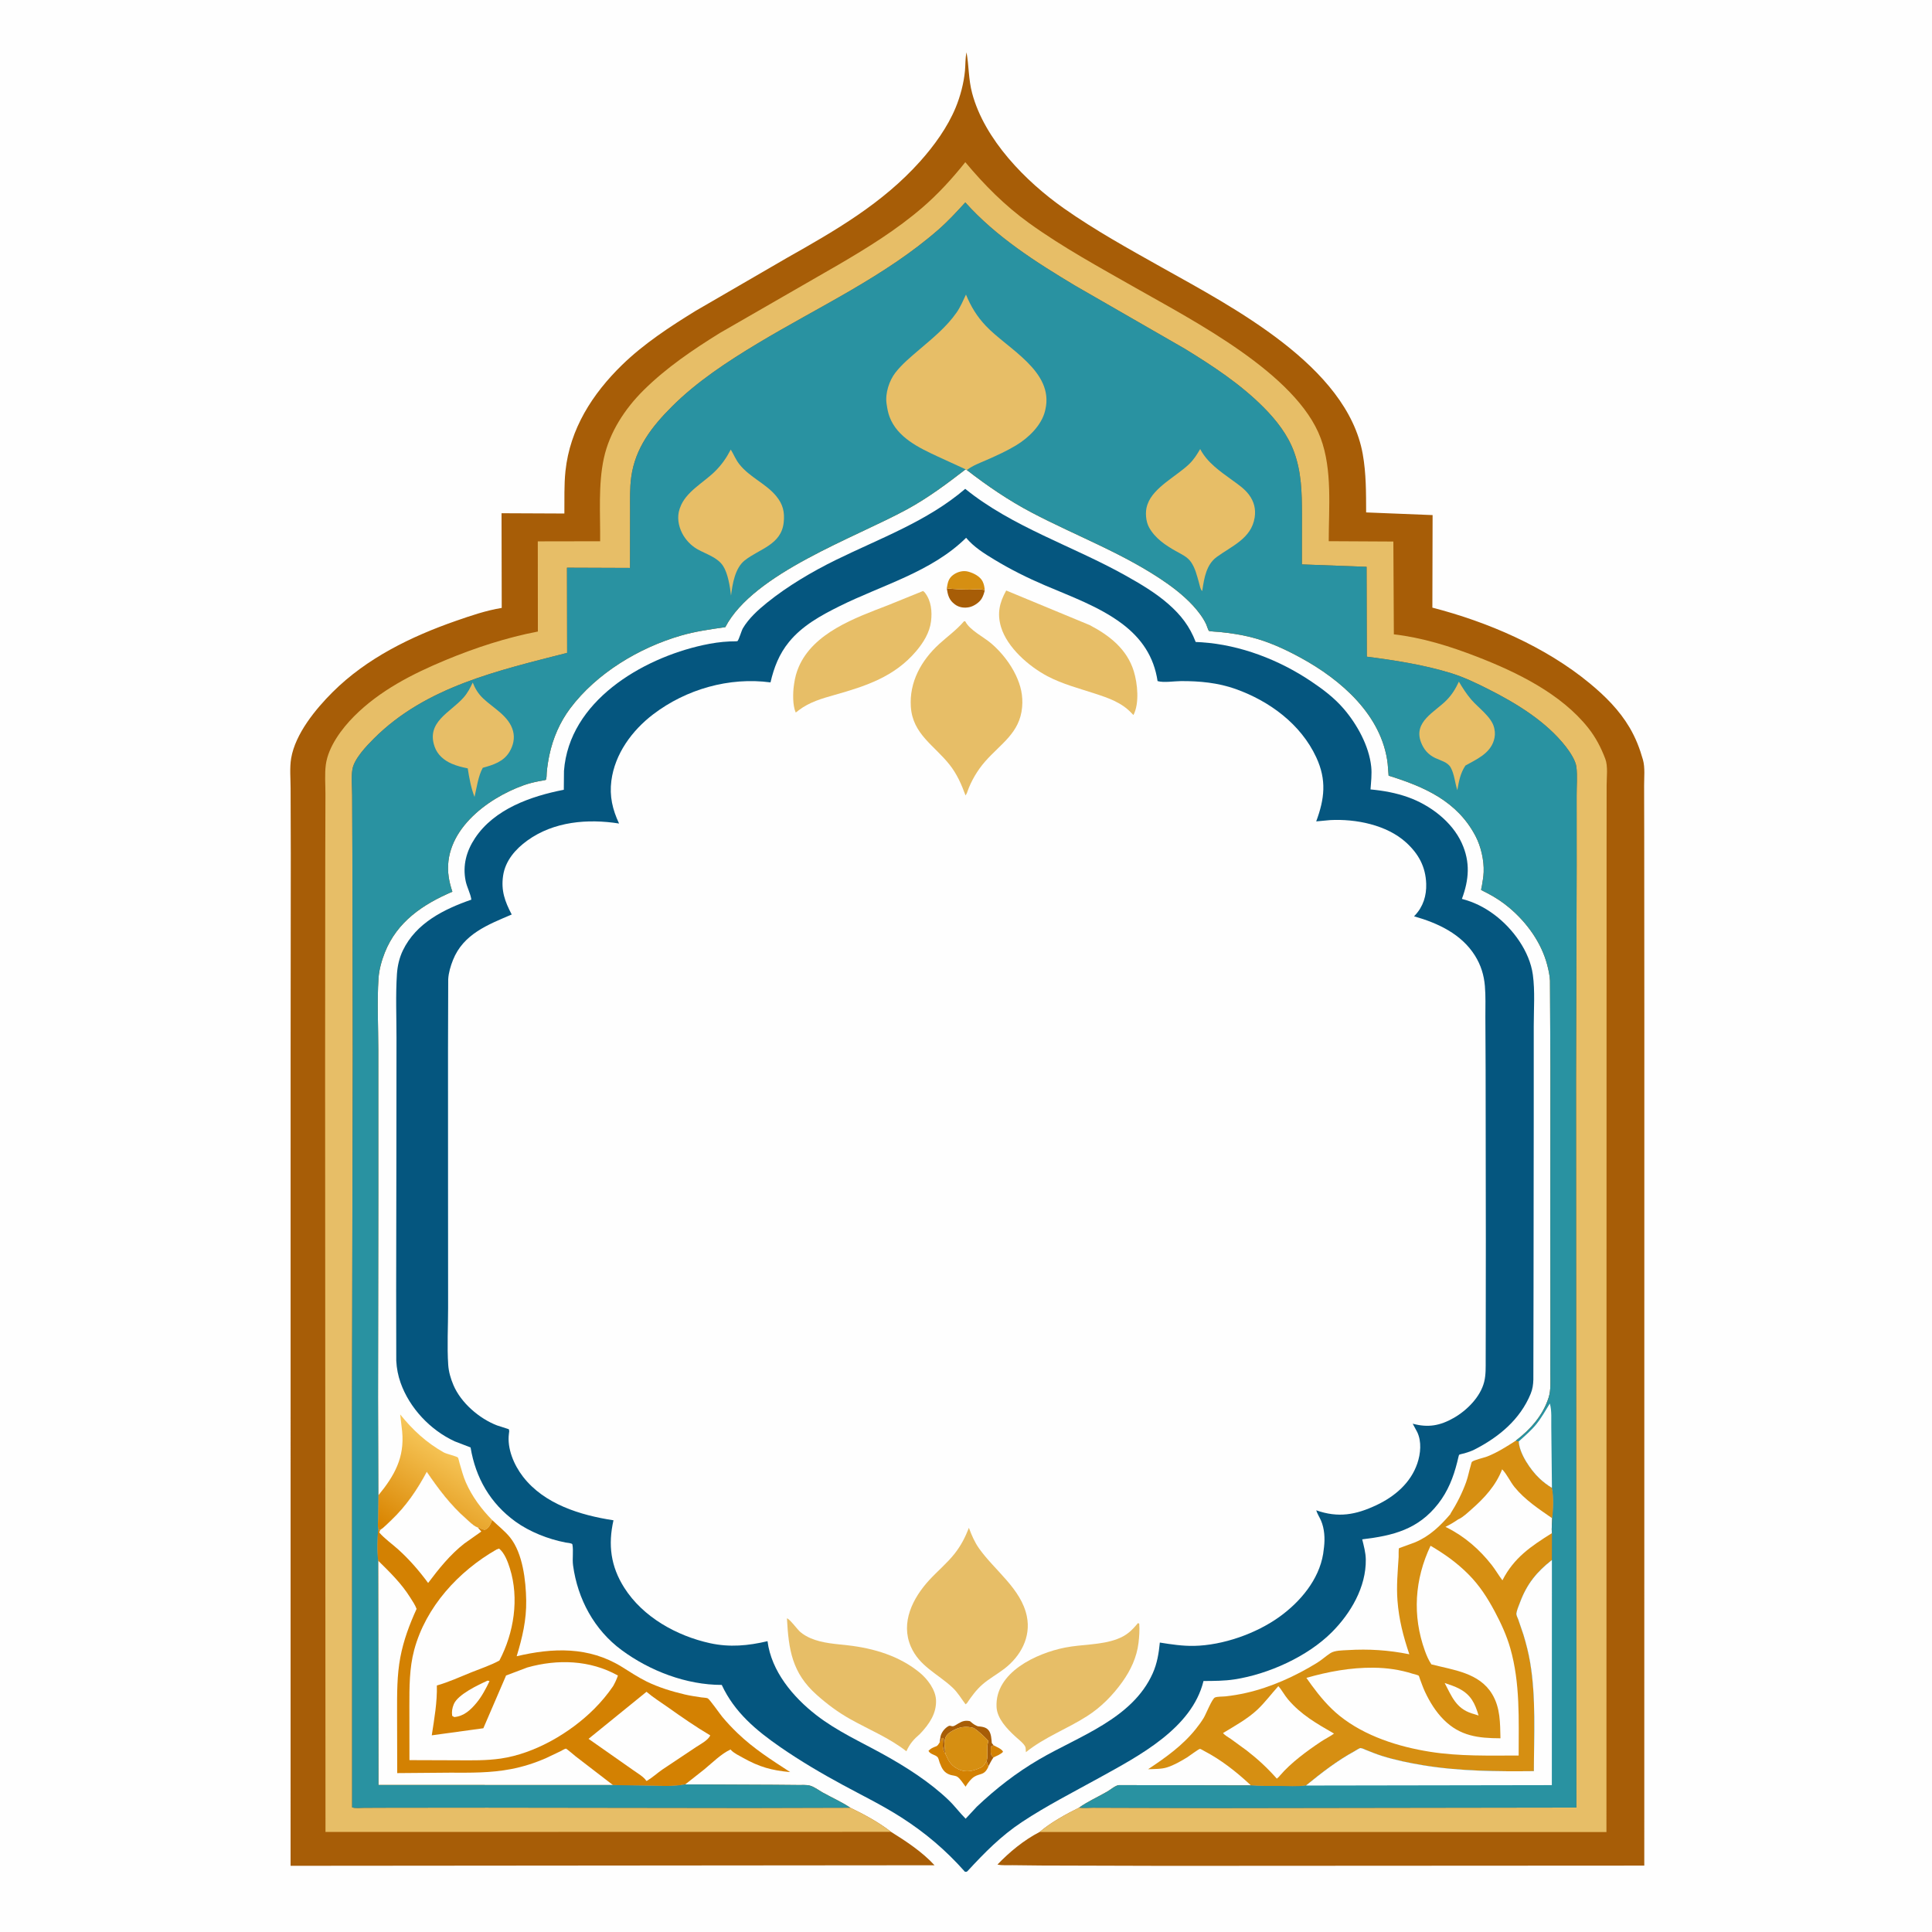 <svg version="1.1" xmlns="http://www.w3.org/2000/svg" style="display: block;" viewBox="0 0 2048 2048" width="1024" height="1024">
<defs>
	<linearGradient id="Gradient1" gradientUnits="userSpaceOnUse" x1="426.061" y1="1632.51" x2="483.941" y2="1542.7">
		<stop class="stop0" offset="0" stop-opacity="1" stop-color="rgb(217,132,0)"/>
		<stop class="stop1" offset="1" stop-opacity="1" stop-color="rgb(246,197,87)"/>
	</linearGradient>
</defs>
<path transform="translate(0,0)" fill="rgb(254,254,254)" d="M -0 -0 L 2048 0 L 2048 2048 L -0 2048 L -0 -0 z"/>
<path transform="translate(0,0)" fill="url(#Gradient1)" d="M 401.019 1585.19 C 418.113 1564.41 428.965 1545.09 426.312 1517.39 L 424.214 1499.37 C 437.497 1515.81 451.825 1529.13 470.382 1539.61 C 473.274 1541.25 484.163 1543.71 485.381 1545.04 C 485.969 1545.69 486.918 1550.21 487.238 1551.27 C 489.268 1558.06 491.012 1564.95 493.856 1571.45 C 500.368 1586.34 510.408 1599.83 521.774 1611.38 C 519.995 1615.64 518.394 1619.89 514 1621.7 C 511.288 1621.26 509.762 1620.46 507.433 1619.11 L 506.432 1619.13 L 505.274 1618.74 C 501.232 1616.94 497.345 1612.79 494.031 1609.88 C 477.29 1595.16 464.91 1578.5 452.39 1560.22 C 442.248 1579.17 430.757 1596.25 415.139 1611.16 C 411.317 1614.81 407.313 1619.04 402.959 1621.98 L 400.923 1621.01 C 400.267 1617.97 400.746 1613.71 400.732 1610.55 L 401.019 1585.19 z"/>
<path transform="translate(0,0)" fill="rgb(214,143,18)" d="M 1537.6 1604.87 L 1537.55 1604.58 C 1544.24 1594.01 1550.03 1582.68 1554.24 1570.89 C 1556.26 1565.25 1557.25 1559.41 1559 1553.71 C 1559.25 1552.9 1559.81 1550.09 1560.27 1549.65 C 1562.36 1547.62 1573.16 1545.27 1576.5 1543.95 C 1587.18 1539.73 1597.04 1533.48 1606.64 1527.27 L 1609.96 1527.95 C 1610.5 1540.84 1622.7 1558.56 1631.97 1567.22 C 1635.96 1570.95 1640.41 1574.42 1645.12 1577.18 C 1647.18 1586.01 1646.64 1600.37 1645.39 1609.42 C 1645.32 1614.14 1644.45 1620.57 1645.2 1625.13 L 1645.08 1653.68 C 1628.9 1666.39 1618.56 1679.1 1611.36 1698.4 C 1609.96 1702.14 1608.12 1706.18 1607.46 1710.12 C 1607.14 1712.04 1608.72 1714.84 1609.42 1716.71 L 1614.97 1733 C 1617.87 1742.61 1620.33 1752.26 1622.01 1762.16 C 1628.36 1799.59 1626.01 1839.56 1626 1877.5 C 1587.06 1877.89 1547.15 1877.61 1508.66 1871.27 C 1494.1 1868.88 1479.02 1865.78 1464.93 1861.35 C 1459.29 1859.58 1453.78 1857.36 1448.29 1855.16 C 1446.92 1854.61 1443.61 1852.95 1442.11 1853.03 C 1440.91 1853.09 1436.81 1855.86 1435.59 1856.52 C 1417.44 1866.36 1400.34 1879.69 1384.36 1892.74 C 1374.96 1894 1364.92 1893.32 1355.41 1893.18 C 1345.63 1893.03 1335.76 1893.49 1326.01 1892.6 L 1323.93 1890.62 C 1309.67 1877.52 1294.27 1865.45 1277.09 1856.44 C 1276.36 1856.06 1272.64 1853.86 1272.08 1853.87 C 1270.65 1853.91 1260.51 1861.61 1258.45 1862.86 C 1251.76 1866.93 1244.54 1871.16 1237.03 1873.52 C 1230.9 1875.45 1223.44 1875.17 1217.01 1875.46 C 1235.66 1863.07 1253.73 1850.27 1267.79 1832.58 C 1270.75 1828.86 1273.59 1825.02 1276.04 1820.94 C 1278.41 1817 1284.8 1800.77 1287.85 1799.43 C 1290.44 1798.3 1296.23 1798.53 1299.18 1798.21 C 1306.44 1797.4 1313.66 1796.2 1320.78 1794.59 C 1347.11 1788.66 1373.21 1776.79 1396.15 1762.65 C 1401.12 1759.59 1405.39 1755.59 1410.27 1752.42 C 1414.9 1749.4 1423.16 1749.51 1428.54 1749.18 C 1450.89 1747.81 1471.95 1749.17 1493.94 1753.6 C 1487.53 1734.49 1482.91 1716.85 1481.38 1696.65 C 1480.19 1680.94 1481.65 1666 1482.62 1650.4 C 1482.73 1648.68 1482.38 1642.42 1483.03 1641.14 C 1483.03 1641.14 1498.55 1635.55 1500 1634.94 C 1515.62 1628.32 1526.74 1617.53 1537.6 1604.87 z"/>
<path transform="translate(0,0)" fill="rgb(254,254,254)" d="M 1531.4 1784.05 C 1536.58 1785.79 1542.05 1787.55 1546.9 1790.11 C 1559.38 1796.69 1563.48 1805.61 1567.37 1818.52 L 1563 1817.14 L 1559.98 1816.23 C 1543.42 1810.84 1538.88 1798.27 1531.4 1784.05 z"/>
<path transform="translate(0,0)" fill="rgb(254,254,254)" d="M 1355.1 1787.37 C 1358.91 1791.63 1361.64 1797.07 1365.41 1801.49 C 1379.38 1817.91 1395.77 1827.05 1414.12 1837.68 C 1409.76 1840.87 1404.79 1843.21 1400.29 1846.2 C 1385.47 1856.06 1368.28 1868.7 1356.74 1882.23 L 1355.67 1883.5 L 1353.5 1885.44 C 1343.32 1873.98 1333.58 1864.92 1321.46 1855.54 L 1304.77 1843.37 C 1302.01 1841.47 1298.53 1839.72 1296.47 1837.08 C 1308.85 1829.58 1322.51 1822.11 1333.09 1812.11 C 1341.01 1804.62 1347.77 1795.46 1355.1 1787.37 z"/>
<path transform="translate(0,0)" fill="rgb(254,254,254)" d="M 1545.92 1610.46 L 1546.25 1610.39 C 1551.05 1608.13 1555.78 1603.51 1559.74 1600.05 C 1573.52 1587.97 1585.67 1574.81 1592.33 1557.54 C 1597.43 1562.76 1600.79 1570.63 1605.55 1576.47 C 1616.57 1589.99 1631.22 1599.56 1645.39 1609.42 C 1645.32 1614.14 1644.45 1620.57 1645.2 1625.13 C 1622.99 1639.07 1604.89 1651.12 1592.64 1675.2 C 1588.65 1670.02 1585.43 1664.27 1581.39 1659.09 C 1568.36 1642.43 1552.47 1628.59 1533.44 1619.13 L 1532.25 1618.55 C 1537.1 1616.13 1541.48 1613.57 1545.92 1610.46 z"/>
<path transform="translate(0,0)" fill="rgb(254,254,254)" d="M 1516.44 1638.57 C 1531.25 1647.25 1544.27 1656.48 1556.43 1668.66 C 1568.25 1680.5 1576.64 1693.54 1584.5 1708.25 C 1591.14 1720.68 1597.14 1733.74 1601 1747.31 C 1611.56 1784.37 1609.84 1822.81 1609.84 1860.92 C 1578.69 1860.97 1546.86 1861.87 1516 1856.98 C 1482.42 1851.67 1446.9 1840.42 1420.03 1818.83 C 1408.53 1809.58 1398.77 1797.87 1390.11 1786.02 L 1384.84 1778.62 C 1407.92 1771.99 1431.76 1767.61 1455.83 1767.83 C 1470.27 1767.96 1484 1769.93 1497.75 1774.31 C 1498.81 1774.65 1503.21 1775.64 1503.88 1776.3 C 1504.27 1776.71 1505.09 1779.56 1505.3 1780.11 C 1506.98 1784.52 1508.51 1789.02 1510.51 1793.3 C 1515.52 1804.04 1521.99 1814.53 1530.4 1822.95 C 1547.77 1840.34 1567 1842.58 1590.55 1842.66 C 1590.16 1826.44 1590.47 1810.46 1581.84 1796 C 1568.17 1773.09 1540.67 1770.34 1517.34 1764.3 C 1514.31 1759.77 1512.26 1754.98 1510.43 1749.87 C 1496.97 1712.52 1499.55 1674.21 1516.44 1638.57 z"/>
<path transform="translate(0,0)" fill="rgb(211,129,2)" d="M 402.959 1621.98 C 407.313 1619.04 411.317 1614.81 415.139 1611.16 C 430.757 1596.25 442.248 1579.17 452.39 1560.22 C 464.91 1578.5 477.29 1595.16 494.031 1609.88 C 497.345 1612.79 501.232 1616.94 505.274 1618.74 L 506.432 1619.13 L 507.433 1619.11 C 509.762 1620.46 511.288 1621.26 514 1621.7 C 518.394 1619.89 519.995 1615.64 521.774 1611.38 C 527.826 1617.25 535.502 1623.26 540.69 1629.74 C 554.249 1646.67 557.433 1675.64 557.791 1696.47 C 558.148 1717.2 553.673 1736.02 547.691 1755.69 C 586.163 1746.57 624.168 1745.34 658.971 1766.81 C 667.629 1772.15 676.303 1777.99 685.435 1782.47 C 698.139 1788.71 712.231 1793 725.978 1796.23 C 731.709 1797.58 737.56 1798.4 743.375 1799.29 C 745.122 1799.56 748.876 1799.63 750.251 1800.32 C 752.27 1801.33 763.306 1817.12 765.742 1820.04 C 770.787 1826.09 776.103 1831.72 781.786 1837.18 C 799.027 1853.74 817.744 1865.56 837.619 1878.49 C 817.981 1876.72 804.866 1873.04 787.756 1863.43 C 783.791 1861.2 778.181 1858.57 775.036 1855.25 L 774.44 1854.51 C 764.663 1858.98 755.102 1868.58 746.786 1875.45 L 726.389 1891.54 C 713.765 1894.13 699.141 1892.93 686.209 1892.92 L 649.791 1892.26 L 401.179 1892.18 L 400.811 1654.32 C 399.494 1644.04 399.746 1631.3 400.923 1621.01 L 402.959 1621.98 z"/>
<path transform="translate(0,0)" fill="rgb(254,254,254)" d="M 516.938 1781.5 L 518.922 1782.05 C 515.198 1789.84 510.705 1798.39 505.165 1805.05 C 498.847 1812.65 491.735 1819.32 481.5 1820.16 L 479.315 1818.84 C 478.73 1814.37 479.322 1810.69 481.048 1806.5 C 485.317 1796.15 507.097 1785.97 516.938 1781.5 z"/>
<path transform="translate(0,0)" fill="rgb(254,254,254)" d="M 402.959 1621.98 C 407.313 1619.04 411.317 1614.81 415.139 1611.16 C 430.757 1596.25 442.248 1579.17 452.39 1560.22 C 464.91 1578.5 477.29 1595.16 494.031 1609.88 C 497.345 1612.79 501.232 1616.94 505.274 1618.74 L 506.432 1619.13 L 510.2 1623.5 L 492.096 1636.29 C 477.112 1648.02 465.191 1662.93 453.832 1678.03 C 444.43 1665.25 434.08 1653.28 422.293 1642.62 C 415.657 1636.62 407.855 1631.23 401.996 1624.51 L 402.959 1621.98 z"/>
<path transform="translate(0,0)" fill="rgb(254,254,254)" d="M 685.158 1887.84 C 682.727 1883.66 675.457 1879.48 671.516 1876.65 L 623.884 1843.24 L 685.332 1793.35 C 692.217 1799.31 700.343 1804.34 707.793 1809.63 C 722.553 1820.09 737.315 1830.36 752.891 1839.59 C 750.643 1844.8 742.316 1848.98 737.529 1852.17 L 702.179 1875.77 C 696.905 1879.38 691.651 1884.26 686.227 1887.45 L 685.158 1887.84 z"/>
<path transform="translate(0,0)" fill="rgb(254,254,254)" d="M 400.811 1654.32 C 413.398 1666.76 425.384 1678.33 434.847 1693.41 C 437.241 1697.23 440.066 1701.26 441.599 1705.51 C 434.031 1722.14 427.82 1738.68 424.394 1756.7 C 420.719 1776.03 420.927 1795.46 420.923 1815.04 L 421.073 1879.56 L 476.809 1879.1 C 498.827 1879.18 519.928 1879.49 541.688 1875.31 C 554.598 1872.82 566.907 1868.91 578.942 1863.61 L 594.19 1856.36 C 595.375 1855.77 598.773 1853.65 599.917 1853.62 C 600.547 1853.6 609.15 1860.96 610.169 1861.78 L 649.791 1892.26 L 401.179 1892.18 L 400.811 1654.32 z"/>
<path transform="translate(0,0)" fill="rgb(254,254,254)" d="M 526.391 1642.5 L 529.014 1641.55 C 534.867 1646.16 538.313 1655.62 540.488 1662.54 C 550.505 1694.4 544.827 1730.87 529.382 1760.22 C 520.291 1765.25 509.737 1768.68 500.069 1772.57 C 487.756 1777.51 475.884 1783.03 463.081 1786.69 C 463.542 1804.42 460.352 1822.04 457.697 1839.52 L 512.367 1832.02 L 535.727 1777.82 L 536.426 1776.11 L 558.947 1767.6 C 590.897 1758.58 625.541 1759.6 655.024 1776.15 C 653.682 1780.15 652.017 1783.64 649.97 1787.32 C 643.925 1796.16 637.354 1804.04 629.775 1811.61 C 604.346 1837.01 566.856 1858.9 530.825 1864.14 C 515.327 1866.39 499.722 1866.07 484.113 1865.98 L 434.031 1865.81 L 433.948 1808.47 C 433.962 1788.67 433.88 1768.26 439.065 1748.99 C 451.374 1703.26 485.998 1665.66 526.391 1642.5 z"/>
<path transform="translate(0,0)" fill="rgb(167,93,7)" d="M 944.54 1941.85 C 960.512 1951.8 977.944 1963.29 990.632 1977.26 L 308.028 1977.83 L 308.058 1121.39 L 308.24 905.063 L 308.048 835.869 C 308.047 825.526 306.921 813.857 308.657 803.716 C 313.093 777.805 334.557 751.651 352.623 733.648 C 388.775 697.622 435.862 674.655 483.594 658.049 C 499.315 652.58 515.378 647.092 531.847 644.423 L 531.648 544.049 L 598.263 544.343 C 598.434 529.443 597.854 513.975 599.434 499.176 C 604.194 454.602 627.948 417.493 659.502 386.768 C 682.398 364.475 710.24 346.218 737.379 329.53 L 834.276 273.321 C 885.595 244.363 935.367 215.704 975.214 171.244 C 990.133 154.598 1004.4 134.913 1013 114.152 C 1018.01 102.046 1021.69 88.072 1022.91 75 C 1023.51 68.51 1023.12 61.874 1024.56 55.5 C 1027.15 70.087 1026.62 84.213 1030.51 98.787 C 1043.66 148.025 1087.24 192.371 1128 221.029 C 1160.66 243.991 1196 263.519 1230.76 283.038 C 1306.05 325.302 1427.89 387.933 1444.56 481.303 C 1448.23 501.84 1448.09 522.374 1448.16 543.184 L 1518.61 546.01 L 1518.37 644.119 C 1577.06 659.274 1637.99 685.443 1685.03 724.231 C 1701.51 737.818 1716.5 752.727 1727.42 771.227 C 1733.82 782.058 1738.2 793.35 1741.61 805.412 C 1743.93 813.624 1742.8 824.319 1742.83 832.886 L 1742.94 882.916 L 1743.07 1078.42 L 1743.01 1977.62 L 1235.13 1977.89 L 1103.63 1977.52 L 1073.28 1977.19 C 1068.21 1977.12 1062.29 1977.63 1057.34 1976.51 C 1070.12 1963.17 1085.47 1950.5 1101.97 1942.01 C 1113.94 1931.88 1129.73 1923.16 1143.8 1916.21 C 1153.28 1909.46 1163.98 1904.81 1174 1898.99 C 1177.2 1897.13 1182.47 1892.56 1186.12 1892.28 L 1326.01 1892.6 C 1335.76 1893.49 1345.63 1893.03 1355.41 1893.18 C 1364.92 1893.32 1374.96 1894 1384.36 1892.74 C 1400.34 1879.69 1417.44 1866.36 1435.59 1856.52 C 1436.81 1855.86 1440.91 1853.09 1442.11 1853.03 C 1443.61 1852.95 1446.92 1854.61 1448.29 1855.16 C 1453.78 1857.36 1459.29 1859.58 1464.93 1861.35 C 1479.02 1865.78 1494.1 1868.88 1508.66 1871.27 C 1547.15 1877.61 1587.06 1877.89 1626 1877.5 C 1626.01 1839.56 1628.36 1799.59 1622.01 1762.16 C 1620.33 1752.26 1617.87 1742.61 1614.97 1733 L 1609.42 1716.71 C 1608.72 1714.84 1607.14 1712.04 1607.46 1710.12 C 1608.12 1706.18 1609.96 1702.14 1611.36 1698.4 C 1618.56 1679.1 1628.9 1666.39 1645.08 1653.68 L 1645.2 1625.13 C 1644.45 1620.57 1645.32 1614.14 1645.39 1609.42 C 1646.64 1600.37 1647.18 1586.01 1645.12 1577.18 C 1640.41 1574.42 1635.96 1570.95 1631.97 1567.22 C 1622.7 1558.56 1610.5 1540.84 1609.96 1527.95 L 1606.64 1527.27 C 1622.2 1515.39 1635.48 1500.55 1641.57 1481.59 C 1644.22 1473.35 1643.39 1463.65 1643.42 1455.03 L 1643.48 1413.59 L 1643.39 1293.64 L 1643.48 1130.03 L 1643.03 1039.5 C 1642.78 1034.06 1641.55 1028.44 1640.19 1023.16 C 1634.01 999.262 1618.56 977.941 1599.86 962.2 C 1592.76 956.23 1585.12 951.226 1576.91 946.938 C 1576.35 946.646 1570.16 943.576 1570.12 943.475 C 1569.91 942.875 1570.74 939.838 1570.88 938.967 C 1571.66 934.18 1572.54 929.332 1572.74 924.48 C 1573.25 912.162 1569.92 897.394 1564.18 886.417 C 1544.76 849.249 1509.93 834.058 1471.99 822.236 L 1470.99 809.5 C 1464.95 758.092 1421.51 720.575 1378.86 697.285 C 1362.08 688.126 1344.45 680.02 1325.84 675.375 C 1314.98 672.663 1304.18 671.124 1293.07 669.946 C 1291.44 669.772 1282.19 669.344 1281.46 668.76 C 1280.9 668.307 1279.18 663.087 1278.73 662.082 C 1277.07 658.374 1274.88 654.882 1272.51 651.586 C 1263.23 638.676 1250.03 627.507 1237.08 618.394 C 1192.98 587.355 1140.89 568.256 1093.4 543.223 C 1069.06 530.388 1046.64 515.084 1024.91 498.267 L 1023.63 497.495 C 1003.63 512.926 983.878 527.698 961.641 539.842 C 905.884 570.29 798.754 607.542 768.851 664.829 C 753.122 667.036 737.135 669.301 721.85 673.734 C 677.444 686.614 632.395 713.636 604.405 750.948 C 593.489 765.5 586.088 782.633 582.363 800.405 C 581.071 806.568 580.083 812.778 579.557 819.054 C 579.418 820.715 579.53 825.59 578.58 826.687 C 578.316 826.992 571.504 828.059 570.685 828.226 C 565.42 829.3 560.32 830.559 555.255 832.361 C 515.569 846.482 468.608 882.006 475.662 929.715 C 476.452 935.058 477.812 940.137 479.542 945.245 C 448.247 958.658 420.901 977.016 407.882 1009.87 C 404.524 1018.35 401.861 1027.89 401.251 1037 C 399.573 1062.1 401.01 1088.05 401.026 1113.26 L 401.048 1264.7 L 400.732 1481.09 L 401.019 1585.19 L 400.732 1610.55 C 400.746 1613.71 400.267 1617.97 400.923 1621.01 C 399.746 1631.3 399.494 1644.04 400.811 1654.32 L 401.179 1892.18 L 649.791 1892.26 L 686.209 1892.92 C 699.141 1892.93 713.765 1894.13 726.389 1891.54 L 820.5 1891.95 L 846.013 1892.18 C 849.829 1892.25 854.656 1891.84 858.351 1892.77 C 863.061 1893.95 868.016 1897.86 872.284 1900.24 C 881.75 1905.5 892.468 1910.24 901.365 1916.28 C 915.556 1923.04 932.162 1932.07 944.54 1941.85 z"/>
<path transform="translate(0,0)" fill="rgb(231,190,103)" d="M 944.54 1941.85 L 345.034 1941.96 L 344.629 1137.04 L 344.793 907.654 L 344.978 841.683 C 345.011 831.598 344.053 820.325 345.415 810.399 C 348 791.561 362.268 772.43 375.296 759.354 C 402.532 732.018 437.109 714.364 472.321 699.73 C 503.691 686.693 536.786 675.837 570.176 669.451 L 570.08 573.864 L 636.179 573.746 C 636.449 545.088 634.022 513.779 640.113 485.751 C 646.112 458.142 662.516 433.124 682.388 413.5 C 706.632 389.56 734.235 370.926 763.051 353.01 L 888.264 280.926 C 919.607 262.64 950.533 243.529 978.083 219.749 C 994.669 205.433 1009.63 189.011 1023.27 171.909 C 1043.42 196.079 1065.33 218.111 1090.94 236.548 C 1126.73 262.324 1166.1 283.686 1204.39 305.505 C 1264.78 339.91 1374.56 396.153 1399.98 464.5 C 1412.49 498.136 1408.5 538.296 1408.51 573.683 L 1477.02 574.048 L 1477.54 672.419 C 1507.93 675.946 1537.13 685.096 1565.57 696.108 C 1607.97 712.53 1654.92 735.411 1683.63 771.669 C 1691.58 781.72 1697.18 792.542 1701.7 804.473 C 1704.66 812.278 1703.07 824.121 1703.09 832.489 L 1703.04 893.843 L 1703.01 1071.85 L 1702.89 1942.03 L 1101.97 1942.01 C 1113.94 1931.88 1129.73 1923.16 1143.8 1916.21 C 1148.5 1916.89 1153.73 1916.3 1158.5 1916.29 L 1185.36 1916.38 L 1291.32 1916.65 L 1671.06 1916.1 L 1670.69 1144.44 L 1671.34 916.932 L 1671.3 843.474 C 1671.25 833.528 1672.25 822.624 1671.03 812.822 C 1670.18 806.007 1663.99 796.814 1659.78 791.411 C 1639.06 764.852 1607.74 745.717 1578.06 730.727 C 1565.14 724.201 1551.82 717.774 1537.96 713.5 C 1509.64 704.77 1478.21 699.825 1448.89 696.1 L 1448.64 600.838 L 1380.07 598.288 L 1380.13 544.85 C 1380.05 521.959 1379.67 500.8 1371.74 479.011 C 1365.15 460.913 1352.81 445.205 1339.35 431.702 C 1314.75 407.022 1285.66 387.924 1256.11 369.799 L 1140 302.989 C 1097.88 277.725 1056.33 251.353 1023.25 214.564 C 1014.17 224.523 1005.06 234.415 994.911 243.306 C 938.246 292.936 867.176 325.487 803.001 364.115 C 771.061 383.339 738.818 404.467 712.335 430.901 C 691.01 452.188 673.395 474.862 669.156 505.575 C 667.52 517.429 667.917 529.522 667.889 541.46 L 667.809 602.034 L 601.012 601.781 L 601.186 692.051 C 528.256 710.803 451.584 727.718 396.365 782.875 C 388.677 790.554 375.52 804.232 373.588 815.391 C 372.13 823.815 373.238 834.106 373.274 842.705 L 373.529 903.065 L 373.886 1116.4 L 373.17 1471.35 L 373.245 1915.9 C 376.938 1917.08 381.905 1916.42 385.763 1916.39 L 413.837 1916.28 L 516.318 1916.19 L 795.042 1916.55 L 901.365 1916.28 C 915.556 1923.04 932.162 1932.07 944.54 1941.85 z"/>
<path transform="translate(0,0)" fill="rgb(41,146,161)" d="M 901.365 1916.28 L 795.042 1916.55 L 516.318 1916.19 L 413.837 1916.28 L 385.763 1916.39 C 381.905 1916.42 376.938 1917.08 373.245 1915.9 L 373.17 1471.35 L 373.886 1116.4 L 373.529 903.065 L 373.274 842.705 C 373.238 834.106 372.13 823.815 373.588 815.391 C 375.52 804.232 388.677 790.554 396.365 782.875 C 451.584 727.718 528.256 710.803 601.186 692.051 L 601.012 601.781 L 667.809 602.034 L 667.889 541.46 C 667.917 529.522 667.52 517.429 669.156 505.575 C 673.395 474.862 691.01 452.188 712.335 430.901 C 738.818 404.467 771.061 383.339 803.001 364.115 C 867.176 325.487 938.246 292.936 994.911 243.306 C 1005.06 234.415 1014.17 224.523 1023.25 214.564 C 1056.33 251.353 1097.88 277.725 1140 302.989 L 1256.11 369.799 C 1285.66 387.924 1314.75 407.022 1339.35 431.702 C 1352.81 445.205 1365.15 460.913 1371.74 479.011 C 1379.67 500.8 1380.05 521.959 1380.13 544.85 L 1380.07 598.288 L 1448.64 600.838 L 1448.89 696.1 C 1478.21 699.825 1509.64 704.77 1537.96 713.5 C 1551.82 717.774 1565.14 724.201 1578.06 730.727 C 1607.74 745.717 1639.06 764.852 1659.78 791.411 C 1663.99 796.814 1670.18 806.007 1671.03 812.822 C 1672.25 822.624 1671.25 833.528 1671.3 843.474 L 1671.34 916.932 L 1670.69 1144.44 L 1671.06 1916.1 L 1291.32 1916.65 L 1185.36 1916.38 L 1158.5 1916.29 C 1153.73 1916.3 1148.5 1916.89 1143.8 1916.21 C 1153.28 1909.46 1163.98 1904.81 1174 1898.99 C 1177.2 1897.13 1182.47 1892.56 1186.12 1892.28 L 1326.01 1892.6 C 1335.76 1893.49 1345.63 1893.03 1355.41 1893.18 C 1364.92 1893.32 1374.96 1894 1384.36 1892.74 C 1400.34 1879.69 1417.44 1866.36 1435.59 1856.52 C 1436.81 1855.86 1440.91 1853.09 1442.11 1853.03 C 1443.61 1852.95 1446.92 1854.61 1448.29 1855.16 C 1453.78 1857.36 1459.29 1859.58 1464.93 1861.35 C 1479.02 1865.78 1494.1 1868.88 1508.66 1871.27 C 1547.15 1877.61 1587.06 1877.89 1626 1877.5 C 1626.01 1839.56 1628.36 1799.59 1622.01 1762.16 C 1620.33 1752.26 1617.87 1742.61 1614.97 1733 L 1609.42 1716.71 C 1608.72 1714.84 1607.14 1712.04 1607.46 1710.12 C 1608.12 1706.18 1609.96 1702.14 1611.36 1698.4 C 1618.56 1679.1 1628.9 1666.39 1645.08 1653.68 L 1645.2 1625.13 C 1644.45 1620.57 1645.32 1614.14 1645.39 1609.42 C 1646.64 1600.37 1647.18 1586.01 1645.12 1577.18 C 1640.41 1574.42 1635.96 1570.95 1631.97 1567.22 C 1622.7 1558.56 1610.5 1540.84 1609.96 1527.95 L 1606.64 1527.27 C 1622.2 1515.39 1635.48 1500.55 1641.57 1481.59 C 1644.22 1473.35 1643.39 1463.65 1643.42 1455.03 L 1643.48 1413.59 L 1643.39 1293.64 L 1643.48 1130.03 L 1643.03 1039.5 C 1642.78 1034.06 1641.55 1028.44 1640.19 1023.16 C 1634.01 999.262 1618.56 977.941 1599.86 962.2 C 1592.76 956.23 1585.12 951.226 1576.91 946.938 C 1576.35 946.646 1570.16 943.576 1570.12 943.475 C 1569.91 942.875 1570.74 939.838 1570.88 938.967 C 1571.66 934.18 1572.54 929.332 1572.74 924.48 C 1573.25 912.162 1569.92 897.394 1564.18 886.417 C 1544.76 849.249 1509.93 834.058 1471.99 822.236 L 1470.99 809.5 C 1464.95 758.092 1421.51 720.575 1378.86 697.285 C 1362.08 688.126 1344.45 680.02 1325.84 675.375 C 1314.98 672.663 1304.18 671.124 1293.07 669.946 C 1291.44 669.772 1282.19 669.344 1281.46 668.76 C 1280.9 668.307 1279.18 663.087 1278.73 662.082 C 1277.07 658.374 1274.88 654.882 1272.51 651.586 C 1263.23 638.676 1250.03 627.507 1237.08 618.394 C 1192.98 587.355 1140.89 568.256 1093.4 543.223 C 1069.06 530.388 1046.64 515.084 1024.91 498.267 L 1023.63 497.495 C 1003.63 512.926 983.878 527.698 961.641 539.842 C 905.884 570.29 798.754 607.542 768.851 664.829 C 753.122 667.036 737.135 669.301 721.85 673.734 C 677.444 686.614 632.395 713.636 604.405 750.948 C 593.489 765.5 586.088 782.633 582.363 800.405 C 581.071 806.568 580.083 812.778 579.557 819.054 C 579.418 820.715 579.53 825.59 578.58 826.687 C 578.316 826.992 571.504 828.059 570.685 828.226 C 565.42 829.3 560.32 830.559 555.255 832.361 C 515.569 846.482 468.608 882.006 475.662 929.715 C 476.452 935.058 477.812 940.137 479.542 945.245 C 448.247 958.658 420.901 977.016 407.882 1009.87 C 404.524 1018.35 401.861 1027.89 401.251 1037 C 399.573 1062.1 401.01 1088.05 401.026 1113.26 L 401.048 1264.7 L 400.732 1481.09 L 401.019 1585.19 L 400.732 1610.55 C 400.746 1613.71 400.267 1617.97 400.923 1621.01 C 399.746 1631.3 399.494 1644.04 400.811 1654.32 L 401.179 1892.18 L 649.791 1892.26 L 686.209 1892.92 C 699.141 1892.93 713.765 1894.13 726.389 1891.54 L 820.5 1891.95 L 846.013 1892.18 C 849.829 1892.25 854.656 1891.84 858.351 1892.77 C 863.061 1893.95 868.016 1897.86 872.284 1900.24 C 881.75 1905.5 892.468 1910.24 901.365 1916.28 z"/>
<path transform="translate(0,0)" fill="rgb(254,254,254)" d="M 1609.96 1527.95 C 1616.38 1522.15 1623.25 1516.32 1628.68 1509.56 C 1634.04 1502.88 1638.4 1495.08 1642.89 1487.79 C 1645.14 1495.24 1644.24 1505.43 1644.43 1513.23 L 1645.12 1577.18 C 1640.41 1574.42 1635.96 1570.95 1631.97 1567.22 C 1622.7 1558.56 1610.5 1540.84 1609.96 1527.95 z"/>
<path transform="translate(0,0)" fill="rgb(231,190,103)" d="M 1546.48 722.575 C 1550.34 729.138 1554.56 735.681 1559.5 741.49 C 1566.96 750.261 1581.09 759.91 1583.82 771.319 L 1584.08 772.5 C 1585.04 776.715 1584.8 780.828 1583.51 784.98 C 1579.15 799.004 1565.13 804.926 1553.4 811.524 C 1547.9 819.862 1546.55 827.995 1544.83 837.633 C 1542.34 830.015 1541.65 820.436 1537.77 813.544 C 1534.58 807.878 1527.01 806.161 1521.5 803.557 C 1513.97 800.003 1509.19 794.428 1506.27 786.702 C 1498.12 765.078 1520.89 754.845 1533.13 742.5 C 1539.16 736.419 1542.87 730.288 1546.48 722.575 z"/>
<path transform="translate(0,0)" fill="rgb(231,190,103)" d="M 501.094 723.5 C 503.655 730.046 506.963 735.421 512.104 740.321 C 523.163 750.862 539.697 759.076 543.863 775 C 545.863 782.644 544.053 790.333 540.035 797.013 C 533.778 807.418 522.806 810.872 511.783 813.874 C 506.98 822.401 505.26 835.204 503.024 844.773 C 499.222 835.076 497.433 824.735 495.812 814.485 C 489.863 813.296 484.071 811.884 478.502 809.418 C 470.568 805.903 463.771 800.092 460.794 791.729 C 451.391 765.315 477.412 755.309 491.45 739.372 C 495.656 734.596 498.457 729.244 501.094 723.5 z"/>
<path transform="translate(0,0)" fill="rgb(231,190,103)" d="M 774.657 476.567 C 777.887 481.809 779.842 487.216 783.811 492.199 C 794.929 506.156 811.966 512.629 822.855 525.913 C 830.027 534.662 831.924 542.836 830.748 553.836 C 828.208 577.591 804.958 581.784 789.5 593.987 C 779.116 602.185 776.458 618.967 774.918 631.344 C 773.877 621.9 771.624 607.753 766.458 599.86 C 760.514 590.78 748.452 587.358 739.459 582.312 C 732.562 578.442 726.585 572.126 723.026 565.069 C 719.073 557.229 717.525 547.916 720.429 539.457 L 720.962 538 C 726.844 521.363 745.655 511.759 757.729 499.871 C 764.991 492.721 769.932 485.582 774.657 476.567 z"/>
<path transform="translate(0,0)" fill="rgb(231,190,103)" d="M 1272.24 476.008 C 1279.81 490.44 1293.13 499.439 1305.94 508.787 C 1312.39 513.491 1319.22 517.996 1324.01 524.5 C 1329.38 531.776 1331.38 539.688 1329.99 548.594 C 1326.5 570.936 1305.67 578.759 1289.68 590.5 C 1278.84 598.464 1276.48 612.672 1274.6 625.246 L 1274.42 626.5 C 1272.49 625.206 1271.57 619.831 1270.9 617.473 C 1268.79 610.076 1266.99 602.306 1262.58 595.875 C 1258.7 590.203 1252.12 587.379 1246.3 584.099 C 1235.26 577.876 1224.35 570.473 1218.06 559.084 C 1214.54 552.719 1213.75 542.635 1216.04 535.696 L 1216.47 534.5 C 1222.69 516.582 1247.35 504.758 1260.72 491.779 C 1265.55 487.087 1268.86 481.795 1272.24 476.008 z"/>
<path transform="translate(0,0)" fill="rgb(254,254,254)" d="M 1645.08 1653.68 L 1645.01 1892.31 L 1384.36 1892.74 C 1400.34 1879.69 1417.44 1866.36 1435.59 1856.52 C 1436.81 1855.86 1440.91 1853.09 1442.11 1853.03 C 1443.61 1852.95 1446.92 1854.61 1448.29 1855.16 C 1453.78 1857.36 1459.29 1859.58 1464.93 1861.35 C 1479.02 1865.78 1494.1 1868.88 1508.66 1871.27 C 1547.15 1877.61 1587.06 1877.89 1626 1877.5 C 1626.01 1839.56 1628.36 1799.59 1622.01 1762.16 C 1620.33 1752.26 1617.87 1742.61 1614.97 1733 L 1609.42 1716.71 C 1608.72 1714.84 1607.14 1712.04 1607.46 1710.12 C 1608.12 1706.18 1609.96 1702.14 1611.36 1698.4 C 1618.56 1679.1 1628.9 1666.39 1645.08 1653.68 z"/>
<path transform="translate(0,0)" fill="rgb(231,190,103)" d="M 1023.63 497.495 L 993.991 483.903 C 974.235 474.752 951.261 463.795 943.021 442 C 941.416 437.754 940.606 433.472 939.961 429 L 939.758 427.668 C 938.268 416.873 942.606 403.445 949.177 395.001 C 956.192 385.985 965.532 378.261 974.195 370.86 C 988.355 358.762 1003.2 346.792 1013.96 331.399 C 1018.07 325.524 1020.9 318.725 1023.97 312.27 C 1029.23 325.003 1035.61 335.495 1045.1 345.517 C 1068.17 369.871 1117.42 393.548 1108.16 434 L 1107.86 435.334 C 1104.21 450.81 1090.26 464.146 1077.1 472.088 C 1067.13 478.106 1056.4 482.979 1045.74 487.641 C 1038.68 490.732 1031.05 493.488 1024.91 498.267 L 1023.63 497.495 z"/>
<path transform="translate(0,0)" fill="rgb(5,86,127)" d="M 1023.18 518.195 C 1072.97 558.611 1137.41 578.851 1193 610.012 C 1208.84 618.893 1224.78 628.261 1238.5 640.269 C 1251.83 651.938 1261.16 663.985 1267.48 680.517 L 1273.84 680.849 C 1314.91 683.638 1355.75 699.384 1389.72 722.171 C 1402.29 730.605 1414.2 739.548 1424.16 751.071 C 1438.44 767.584 1451.27 790.674 1453.55 812.725 C 1454.37 820.594 1453.37 828.947 1452.8 836.829 C 1466.4 838.088 1479.58 840.459 1492.5 845.043 C 1515.76 853.299 1539.06 870.777 1549.5 893.626 C 1558.75 913.864 1557.22 932.574 1549.68 952.875 C 1562.33 956.157 1573.46 961.701 1583.93 969.508 C 1603.62 984.18 1621.52 1008.45 1624.89 1033.3 C 1627.26 1050.72 1625.84 1069.75 1625.84 1087.37 L 1625.82 1186.59 L 1625.61 1365.17 L 1625.42 1462.4 C 1625.24 1467.84 1624.64 1472.4 1622.55 1477.5 C 1611.36 1504.77 1588.82 1523.38 1563.18 1536.5 C 1559.7 1538.28 1556.11 1539.46 1552.38 1540.56 C 1551.16 1540.92 1547.58 1541.55 1546.7 1542.16 C 1546.43 1542.36 1544.99 1548.79 1544.73 1549.81 C 1540.69 1565.95 1534.91 1580.72 1524.61 1593.95 C 1503.3 1621.3 1476.69 1627.87 1444 1631.77 C 1445.69 1638.65 1447.68 1645.87 1447.79 1653 C 1448.28 1682.25 1431.81 1710.22 1411.71 1730.3 C 1385.89 1756.1 1344.61 1774.66 1308.67 1780.21 C 1297.74 1781.89 1286.79 1781.87 1275.76 1781.93 C 1263.53 1832.21 1207.02 1861.43 1165.44 1884.45 C 1137.97 1899.65 1109.5 1914.09 1083.33 1931.42 C 1060.95 1946.24 1043.57 1964.03 1025.5 1983.58 C 1024.13 1984.45 1024.96 1984.14 1022.9 1984.16 C 1002.8 1961.42 980.778 1942.73 955.199 1926.38 C 935.35 1913.7 914.242 1903.38 893.551 1892.19 C 870.928 1879.96 848.449 1866.71 827.281 1852.08 C 801.539 1834.3 778.498 1815.02 765.087 1786.08 C 727.613 1786.11 688.943 1771.31 658.956 1749.17 C 629.887 1727.71 612.333 1695.05 607.483 1659.45 C 606.491 1652.17 608.067 1644.16 606.762 1637.14 C 606.505 1635.76 601.169 1635.43 599.5 1635.11 C 581.289 1631.62 561.449 1623.83 546.365 1612.92 C 519.667 1593.59 504.123 1566.49 498.829 1534.35 L 482 1527.88 C 456.202 1515.98 434.144 1492.66 424.634 1465.79 C 421.971 1458.27 420.469 1450.5 420.061 1442.52 L 419.945 1368.29 L 420.18 1225.77 L 420.293 1100.02 C 420.314 1077.66 419.288 1054.69 420.779 1032.41 C 421.347 1023.92 423.345 1015.2 427.059 1007.5 C 441.114 978.366 470.583 963.787 499.655 953.657 C 498.738 947.042 494.985 940.589 493.609 933.88 C 490.243 917.475 494.378 902.279 503.5 888.512 C 524.037 857.516 562.922 843.953 597.665 837.188 L 597.843 817.165 C 603.354 743.491 680.156 698.077 745.385 683.809 C 754.727 681.765 764.089 680.36 773.643 679.946 C 774.86 679.893 781.448 679.884 781.709 679.641 C 783.294 678.169 785.979 668.585 787.472 666.038 C 793.599 655.589 803.728 646.413 813.051 638.899 C 835.024 621.189 860.905 605.918 886.202 593.5 C 933.052 570.502 983.075 552.586 1023.18 518.195 z"/>
<path transform="translate(0,0)" fill="rgb(254,254,254)" d="M 1024.13 570.091 C 1032.34 579.884 1043.15 586.635 1053.97 593.19 C 1071.31 603.687 1089.02 612.526 1107.65 620.486 C 1135.15 632.239 1165.19 643.011 1189.28 661.057 C 1210.06 676.627 1223.21 696.106 1227.08 721.984 C 1233.54 723.881 1244.64 722.045 1251.77 721.993 C 1271.37 721.849 1291.33 723.765 1309.88 730.393 C 1345.75 743.21 1378.93 767.56 1395.29 802.808 C 1406.49 826.963 1404.08 846.841 1395.23 870.712 L 1410.11 869.329 C 1437.16 867.912 1470.03 874.366 1490.57 893.1 C 1503.71 905.086 1511.27 918.825 1511.83 936.912 C 1512.23 949.553 1508.6 961.084 1499.87 970.366 L 1498.94 971.333 C 1524.08 978.409 1549.14 990.027 1563.5 1012.96 C 1569.76 1022.97 1573.05 1033.45 1574.05 1045.22 C 1574.97 1055.97 1574.53 1066.95 1574.56 1077.74 L 1574.81 1133 L 1575.05 1314.98 L 1574.95 1411.47 L 1574.88 1441.65 C 1574.86 1449.43 1575.18 1457.27 1573.28 1464.88 C 1569.31 1480.79 1554.94 1495.11 1541.06 1503.04 C 1526.46 1511.37 1513.81 1513.58 1497.52 1509.18 L 1502.26 1517.96 C 1507.18 1528.07 1505.94 1541.02 1502.39 1551.38 C 1495.32 1572.07 1478.41 1586.39 1459.1 1595.5 C 1437.17 1605.84 1418.54 1609.2 1395.26 1600.99 C 1396.4 1604.82 1398.73 1608.17 1400.31 1611.83 C 1404.04 1620.45 1404.61 1630.77 1403.52 1640.03 L 1402.6 1647.18 C 1398.1 1674.63 1378.3 1697.98 1356.45 1713.77 C 1331.64 1731.69 1296.26 1744.12 1265.67 1744.7 C 1253.59 1744.93 1241.38 1743.09 1229.47 1741.18 C 1228.39 1752.48 1226.6 1763.36 1221.93 1773.8 C 1200.35 1822.07 1143.79 1840.3 1101.45 1865.07 C 1077.25 1879.23 1055.76 1895.95 1035.45 1915.19 L 1023.62 1927.92 C 1017.3 1921.6 1012.04 1914.37 1005.52 1908.13 C 985.604 1889.04 960.665 1873.16 936.613 1859.82 C 912.352 1846.36 887.415 1835.23 865.302 1818.09 C 840.598 1798.94 817.679 1771.59 813.599 1739.72 C 793.159 1744.55 773.479 1746.41 752.753 1741.87 C 717.35 1734.13 681.459 1714.19 661.704 1682.99 C 647.324 1660.29 644.457 1637.47 650.315 1611.57 C 615.307 1606.22 577.056 1594.58 554.46 1565.42 C 544.841 1553.01 537.336 1535.49 539.494 1519.6 C 539.778 1517.5 540.025 1517.07 539.35 1515.02 L 526.863 1510.99 C 507.978 1503.71 488.627 1487.05 480.654 1468.24 C 477.804 1461.52 475.62 1454.18 475.132 1446.85 C 473.807 1426.99 475.021 1406.22 475.008 1386.27 L 474.94 1260.07 L 474.908 1113.25 L 475.123 1038.1 C 475.478 1031.27 477.669 1023.93 480.211 1017.58 C 491.248 990.022 517.217 980.204 542.447 969.418 C 535.214 955.705 530.979 944.044 533.314 928.246 C 535.657 912.394 546.442 900.057 559.014 890.988 C 587.081 870.741 622.985 867.726 656.238 872.964 C 649.3 858.172 645.956 844.048 648.075 827.627 C 651.749 799.141 669.978 774.307 692.327 757.262 C 727.298 730.59 773.038 717.502 816.764 723.368 C 820.452 707.489 825.921 693.34 836.347 680.545 C 850.446 663.243 870.111 652.462 889.751 642.675 C 934.919 620.166 987.406 606.377 1024.13 570.091 z"/>
<path transform="translate(0,0)" fill="rgb(211,129,2)" d="M 1053.22 1850.05 C 1055.95 1851.6 1062.46 1854.16 1063.26 1857.01 C 1060.59 1859.83 1056.58 1861.28 1053.11 1862.94 L 1051.6 1861.64 C 1049.58 1859.41 1050.37 1854.42 1050.38 1851.5 L 1053.22 1850.05 z"/>
<path transform="translate(0,0)" fill="rgb(167,93,7)" d="M 995.984 1847.18 L 997.044 1840.5 C 998.057 1836.37 1001.17 1832.4 1004.72 1830.15 C 1007.48 1828.4 1007.81 1830.22 1010.5 1829.83 C 1011.67 1829.66 1014.73 1827.65 1015.86 1826.97 C 1020.09 1824.41 1023.3 1823.48 1028.18 1824.5 C 1030.26 1826.28 1032.22 1828 1034.74 1829.14 L 1036.43 1829.88 C 1040.82 1830.42 1045.19 1830.58 1048.09 1834.34 C 1050.8 1837.84 1050.94 1843.42 1051.34 1847.69 L 1053.22 1850.05 L 1050.38 1851.5 C 1050.37 1854.42 1049.58 1859.41 1051.6 1861.64 L 1053.11 1862.94 C 1051.03 1866.01 1049.38 1869.13 1047.72 1872.45 L 1045.83 1866.85 C 1047.86 1860.54 1045.59 1853.77 1047.24 1847.38 L 1047.76 1845.5 C 1042.87 1840.26 1038.15 1835.86 1032.27 1831.75 C 1023.55 1829.34 1016.45 1830.6 1008.55 1835.35 C 1004.5 1837.79 1002.22 1840.16 1001.39 1844.92 C 1000.59 1849.47 1001.7 1854.47 1002.11 1859.02 C 1000.03 1856.39 999.127 1851.68 999.476 1848.36 L 999.815 1842.5 L 998.5 1842.27 C 998.326 1844.01 998.11 1844.52 996.991 1845.97 L 995.984 1847.18 z"/>
<path transform="translate(0,0)" fill="rgb(167,93,7)" d="M 1003.62 623.687 C 1011.74 624.525 1019.84 624.971 1028 624.989 C 1032.38 624.998 1040.05 623.721 1043.84 625.893 C 1043.18 628.869 1042.19 631.856 1040.65 634.5 C 1038.2 638.68 1032.36 642.558 1027.68 643.585 C 1022.29 644.767 1016.78 644.031 1012.3 640.739 C 1005.97 636.078 1004.77 630.978 1003.62 623.687 z"/>
<path transform="translate(0,0)" fill="rgb(214,143,18)" d="M 1003.62 623.687 C 1004.68 617.36 1005.38 612.796 1011.11 608.936 C 1015.49 605.986 1021.1 604.555 1026.28 605.929 C 1031.94 607.427 1038.97 610.927 1041.64 616.39 C 1043.09 619.347 1043.69 622.633 1043.84 625.893 C 1040.05 623.721 1032.38 624.998 1028 624.989 C 1019.84 624.971 1011.74 624.525 1003.62 623.687 z"/>
<path transform="translate(0,0)" fill="rgb(211,129,2)" d="M 995.984 1847.18 L 996.991 1845.97 C 998.11 1844.52 998.326 1844.01 998.5 1842.27 L 999.815 1842.5 L 999.476 1848.36 C 999.127 1851.68 1000.03 1856.39 1002.11 1859.02 L 1003.15 1861.16 L 1004.2 1863.48 C 1006.9 1869.55 1011.23 1873.61 1017.39 1876.07 C 1024.75 1879 1031.29 1877.35 1038.27 1874.33 L 1039.39 1873.87 C 1042.55 1872.51 1043.25 1870.79 1045.02 1868.02 L 1045.83 1866.85 L 1047.72 1872.45 C 1047.76 1872.87 1046.77 1874.61 1046.63 1874.88 C 1042.98 1881.71 1038.55 1879.89 1032.78 1883.41 C 1029.47 1885.42 1026.14 1889.77 1024.12 1893.01 L 1023.58 1893.97 C 1021.23 1890.97 1017.95 1885.51 1014.85 1883.48 C 1012.9 1882.19 1009.56 1882.14 1007.3 1881.4 C 1000.68 1879.21 998.452 1874.77 996.136 1868.63 C 995.647 1867.33 994.826 1863.73 994.008 1862.79 C 991.416 1859.8 986.319 1860.02 984.222 1856 C 986.692 1853.35 988.852 1852.48 992.235 1851.21 C 994.205 1850.48 994.806 1848.87 995.984 1847.18 z"/>
<path transform="translate(0,0)" fill="rgb(214,143,18)" d="M 1002.11 1859.02 C 1001.7 1854.47 1000.59 1849.47 1001.39 1844.92 C 1002.22 1840.16 1004.5 1837.79 1008.55 1835.35 C 1016.45 1830.6 1023.55 1829.34 1032.27 1831.75 C 1038.15 1835.86 1042.87 1840.26 1047.76 1845.5 L 1047.24 1847.38 C 1045.59 1853.77 1047.86 1860.54 1045.83 1866.85 L 1045.02 1868.02 C 1043.25 1870.79 1042.55 1872.51 1039.39 1873.87 L 1038.27 1874.33 C 1031.29 1877.35 1024.75 1879 1017.39 1876.07 C 1011.23 1873.61 1006.9 1869.55 1004.2 1863.48 L 1003.15 1861.16 L 1002.11 1859.02 z"/>
<path transform="translate(0,0)" fill="rgb(231,190,103)" d="M 1066.62 625.961 L 1155.18 662.654 C 1176.06 673.591 1194.63 688.078 1201.84 711.443 C 1205.88 724.522 1207.96 745.596 1201.5 757.962 L 1199.5 755.94 C 1188.88 744.598 1175.04 739.953 1160.71 735.245 C 1143.71 729.659 1126.52 725.28 1110.57 716.918 C 1090.92 706.619 1067.58 686.457 1061.08 664.5 C 1056.85 650.246 1059.5 638.75 1066.62 625.961 z"/>
<path transform="translate(0,0)" fill="rgb(231,190,103)" d="M 978.454 626.5 C 979.399 627.188 979.771 627.378 980.57 628.427 C 987.188 637.112 988.198 648.185 986.926 658.643 C 985.481 670.52 978.824 681.219 971.243 690.182 C 948.247 717.368 917.864 727.302 884.784 736.631 C 871.102 740.49 858.09 744.215 846.591 752.962 C 845.704 753.888 844.553 754.549 843.5 755.278 C 840.099 747.734 840.441 734.342 841.599 726.232 L 841.864 724.5 C 842.764 718.288 844.185 712.845 846.643 707.089 C 862.155 670.762 906.526 654.944 940.566 641.849 L 978.454 626.5 z"/>
<path transform="translate(0,0)" fill="rgb(231,190,103)" d="M 1206.33 1720.5 L 1207.65 1721.23 C 1208.1 1728.04 1207.69 1734.81 1206.86 1741.57 C 1205.01 1756.83 1198.58 1770.55 1189.68 1782.96 C 1179.53 1797.13 1167.22 1809.66 1152.5 1819.09 C 1131.07 1832.82 1107.6 1841.27 1087.5 1857.36 C 1087.3 1855.94 1087.43 1853.25 1086.99 1852 C 1085.74 1848.38 1078.98 1843.29 1076.12 1840.61 C 1067.58 1832.71 1057 1821.81 1056.39 1809.5 C 1054.55 1772.69 1098.88 1752.46 1129.01 1746.5 C 1147.09 1742.93 1166.89 1743.97 1184.22 1737.47 C 1194.36 1733.67 1199.55 1728.63 1206.33 1720.5 z"/>
<path transform="translate(0,0)" fill="rgb(231,190,103)" d="M 834.189 1715.5 C 837.188 1716.16 845.149 1727.28 848.439 1730.04 C 851.635 1732.72 855.492 1734.99 859.327 1736.62 C 871.803 1741.92 885.726 1742.61 899 1744.13 C 926.343 1747.28 953.634 1755.41 975.179 1773.26 C 983.2 1779.91 991.601 1791.11 992.191 1801.75 C 993.003 1816.38 984.857 1827.82 975.308 1837.93 C 968.542 1843.79 964.538 1848.23 960.809 1856.43 C 942.622 1842.18 921.41 1833.61 901.374 1822.38 C 888.394 1815.11 876.852 1806.5 865.752 1796.62 C 839.503 1773.28 836.007 1748.72 834.189 1715.5 z"/>
<path transform="translate(0,0)" fill="rgb(231,190,103)" d="M 1021.98 658.5 L 1023.24 658.676 C 1027.9 668.05 1042.88 675.236 1051.01 682.261 C 1061.47 691.29 1070.98 703.3 1076.89 715.831 C 1082.09 726.84 1084.54 737.313 1083.5 749.531 C 1081.14 777.027 1060.74 788.399 1044.25 807.232 C 1036.19 816.439 1029.44 827.796 1025.42 839.351 L 1025.03 840.5 C 1024.61 841.477 1024.06 842.304 1023.5 843.203 C 1019.16 831.385 1014.56 820.795 1006.72 810.797 C 990.603 790.235 967.541 778.323 965.543 749.389 C 963.721 723.011 976.633 699.953 995.667 682.6 C 1004.83 674.249 1013.68 668.109 1021.98 658.5 z"/>
<path transform="translate(0,0)" fill="rgb(231,190,103)" d="M 1027.08 1619.58 C 1029.88 1627.19 1033.08 1634.63 1037.77 1641.3 C 1054.23 1664.67 1082.57 1684.2 1088.5 1713.37 C 1093.02 1735.58 1081.84 1755.77 1064.54 1769.03 C 1057.06 1774.76 1048.63 1779.37 1041.5 1785.54 C 1034.92 1791.24 1029.8 1798.33 1024.94 1805.5 L 1023.54 1806.65 C 1018.71 1800.29 1015.43 1794.21 1009.43 1788.64 C 993.892 1774.2 974.618 1766.32 965.563 1745.51 C 954.41 1719.87 967.629 1693.97 984.979 1675.02 C 993.731 1665.46 1004.08 1656.98 1012.06 1646.78 C 1018.81 1638.17 1023.07 1629.75 1027.08 1619.58 z"/>
</svg>